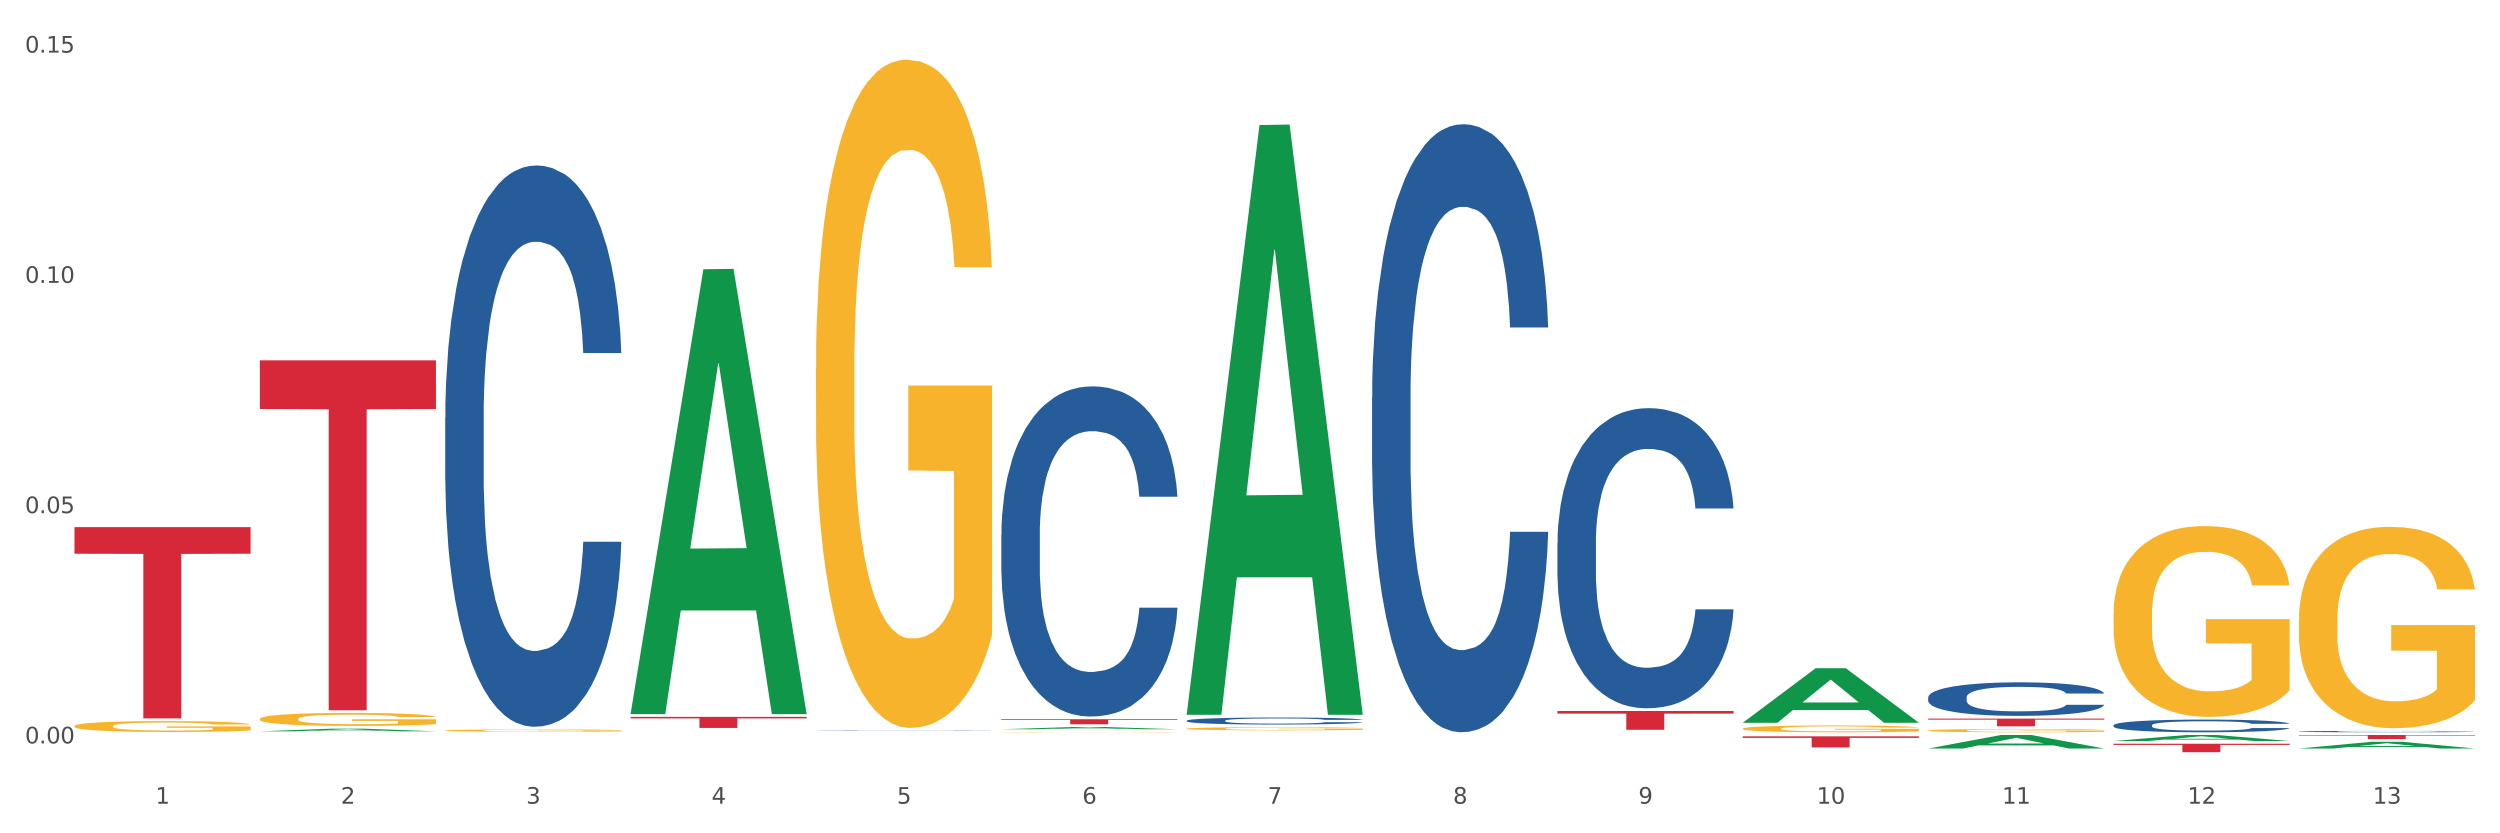 <?xml version="1.0" encoding="utf-8" standalone="no"?>
<!DOCTYPE svg PUBLIC "-//W3C//DTD SVG 1.1//EN"
  "http://www.w3.org/Graphics/SVG/1.1/DTD/svg11.dtd">
<svg xmlns:xlink="http://www.w3.org/1999/xlink" width="1080pt" height="360pt" viewBox="0 0 1080 360" xmlns="http://www.w3.org/2000/svg" version="1.1">
 <rect x="0" y="0" width="1080" height="360" fill="#333333" stroke="none"/>
 <defs>
  <style type="text/css">*{stroke-linejoin: round; stroke-linecap: butt}</style>
 </defs>
 <g id="figure_1">
  <g id="patch_1">
   <path d="M 0 360 
L 1080 360 
L 1080 0 
L 0 0 
z
" style="fill: #ffffff; stroke: #ffffff; stroke-linejoin: miter"/>
  </g>
  <g id="axes_1">
   <g id="matplotlib.axis_1">
    <g id="xtick_1">
     <g id="text_1">
      <!-- 1 -->
      <g style="fill: #4d4d4d" transform="translate(67.159 347.204) scale(0.096 -0.096)">
       <defs>
        <path id="DejaVuSans-31" d="M 794 531 
L 1825 531 
L 1825 4091 
L 703 3866 
L 703 4441 
L 1819 4666 
L 2450 4666 
L 2450 531 
L 3481 531 
L 3481 0 
L 794 0 
L 794 531 
z
" transform="scale(0.016)"/>
       </defs>
       <use xlink:href="#DejaVuSans-31"/>
      </g>
     </g>
    </g>
    <g id="xtick_2">
     <g id="text_2">
      <!-- 2 -->
      <g style="fill: #4d4d4d" transform="translate(147.238 347.204) scale(0.096 -0.096)">
       <defs>
        <path id="DejaVuSans-32" d="M 1228 531 
L 3431 531 
L 3431 0 
L 469 0 
L 469 531 
Q 828 903 1448 1529 
Q 2069 2156 2228 2338 
Q 2531 2678 2651 2914 
Q 2772 3150 2772 3378 
Q 2772 3750 2511 3984 
Q 2250 4219 1831 4219 
Q 1534 4219 1204 4116 
Q 875 4013 500 3803 
L 500 4441 
Q 881 4594 1212 4672 
Q 1544 4750 1819 4750 
Q 2544 4750 2975 4387 
Q 3406 4025 3406 3419 
Q 3406 3131 3298 2873 
Q 3191 2616 2906 2266 
Q 2828 2175 2409 1742 
Q 1991 1309 1228 531 
z
" transform="scale(0.016)"/>
       </defs>
       <use xlink:href="#DejaVuSans-32"/>
      </g>
     </g>
    </g>
    <g id="xtick_3">
     <g id="text_3">
      <!-- 3 -->
      <g style="fill: #4d4d4d" transform="translate(227.317 347.204) scale(0.096 -0.096)">
       <defs>
        <path id="DejaVuSans-33" d="M 2597 2516 
Q 3050 2419 3304 2112 
Q 3559 1806 3559 1356 
Q 3559 666 3084 287 
Q 2609 -91 1734 -91 
Q 1441 -91 1130 -33 
Q 819 25 488 141 
L 488 750 
Q 750 597 1062 519 
Q 1375 441 1716 441 
Q 2309 441 2620 675 
Q 2931 909 2931 1356 
Q 2931 1769 2642 2001 
Q 2353 2234 1838 2234 
L 1294 2234 
L 1294 2753 
L 1863 2753 
Q 2328 2753 2575 2939 
Q 2822 3125 2822 3475 
Q 2822 3834 2567 4026 
Q 2313 4219 1838 4219 
Q 1578 4219 1281 4162 
Q 984 4106 628 3988 
L 628 4550 
Q 988 4650 1302 4700 
Q 1616 4750 1894 4750 
Q 2613 4750 3031 4423 
Q 3450 4097 3450 3541 
Q 3450 3153 3228 2886 
Q 3006 2619 2597 2516 
z
" transform="scale(0.016)"/>
       </defs>
       <use xlink:href="#DejaVuSans-33"/>
      </g>
     </g>
    </g>
    <g id="xtick_4">
     <g id="text_4">
      <!-- 4 -->
      <g style="fill: #4d4d4d" transform="translate(307.396 347.204) scale(0.096 -0.096)">
       <defs>
        <path id="DejaVuSans-34" d="M 2419 4116 
L 825 1625 
L 2419 1625 
L 2419 4116 
z
M 2253 4666 
L 3047 4666 
L 3047 1625 
L 3713 1625 
L 3713 1100 
L 3047 1100 
L 3047 0 
L 2419 0 
L 2419 1100 
L 313 1100 
L 313 1709 
L 2253 4666 
z
" transform="scale(0.016)"/>
       </defs>
       <use xlink:href="#DejaVuSans-34"/>
      </g>
     </g>
    </g>
    <g id="xtick_5">
     <g id="text_5">
      <!-- 5 -->
      <g style="fill: #4d4d4d" transform="translate(387.475 347.204) scale(0.096 -0.096)">
       <defs>
        <path id="DejaVuSans-35" d="M 691 4666 
L 3169 4666 
L 3169 4134 
L 1269 4134 
L 1269 2991 
Q 1406 3038 1543 3061 
Q 1681 3084 1819 3084 
Q 2600 3084 3056 2656 
Q 3513 2228 3513 1497 
Q 3513 744 3044 326 
Q 2575 -91 1722 -91 
Q 1428 -91 1123 -41 
Q 819 9 494 109 
L 494 744 
Q 775 591 1075 516 
Q 1375 441 1709 441 
Q 2250 441 2565 725 
Q 2881 1009 2881 1497 
Q 2881 1984 2565 2268 
Q 2250 2553 1709 2553 
Q 1456 2553 1204 2497 
Q 953 2441 691 2322 
L 691 4666 
z
" transform="scale(0.016)"/>
       </defs>
       <use xlink:href="#DejaVuSans-35"/>
      </g>
     </g>
    </g>
    <g id="xtick_6">
     <g id="text_6">
      <!-- 6 -->
      <g style="fill: #4d4d4d" transform="translate(467.554 347.204) scale(0.096 -0.096)">
       <defs>
        <path id="DejaVuSans-36" d="M 2113 2584 
Q 1688 2584 1439 2293 
Q 1191 2003 1191 1497 
Q 1191 994 1439 701 
Q 1688 409 2113 409 
Q 2538 409 2786 701 
Q 3034 994 3034 1497 
Q 3034 2003 2786 2293 
Q 2538 2584 2113 2584 
z
M 3366 4563 
L 3366 3988 
Q 3128 4100 2886 4159 
Q 2644 4219 2406 4219 
Q 1781 4219 1451 3797 
Q 1122 3375 1075 2522 
Q 1259 2794 1537 2939 
Q 1816 3084 2150 3084 
Q 2853 3084 3261 2657 
Q 3669 2231 3669 1497 
Q 3669 778 3244 343 
Q 2819 -91 2113 -91 
Q 1303 -91 875 529 
Q 447 1150 447 2328 
Q 447 3434 972 4092 
Q 1497 4750 2381 4750 
Q 2619 4750 2861 4703 
Q 3103 4656 3366 4563 
z
" transform="scale(0.016)"/>
       </defs>
       <use xlink:href="#DejaVuSans-36"/>
      </g>
     </g>
    </g>
    <g id="xtick_7">
     <g id="text_7">
      <!-- 7 -->
      <g style="fill: #4d4d4d" transform="translate(547.634 347.204) scale(0.096 -0.096)">
       <defs>
        <path id="DejaVuSans-37" d="M 525 4666 
L 3525 4666 
L 3525 4397 
L 1831 0 
L 1172 0 
L 2766 4134 
L 525 4134 
L 525 4666 
z
" transform="scale(0.016)"/>
       </defs>
       <use xlink:href="#DejaVuSans-37"/>
      </g>
     </g>
    </g>
    <g id="xtick_8">
     <g id="text_8">
      <!-- 8 -->
      <g style="fill: #4d4d4d" transform="translate(627.713 347.204) scale(0.096 -0.096)">
       <defs>
        <path id="DejaVuSans-38" d="M 2034 2216 
Q 1584 2216 1326 1975 
Q 1069 1734 1069 1313 
Q 1069 891 1326 650 
Q 1584 409 2034 409 
Q 2484 409 2743 651 
Q 3003 894 3003 1313 
Q 3003 1734 2745 1975 
Q 2488 2216 2034 2216 
z
M 1403 2484 
Q 997 2584 770 2862 
Q 544 3141 544 3541 
Q 544 4100 942 4425 
Q 1341 4750 2034 4750 
Q 2731 4750 3128 4425 
Q 3525 4100 3525 3541 
Q 3525 3141 3298 2862 
Q 3072 2584 2669 2484 
Q 3125 2378 3379 2068 
Q 3634 1759 3634 1313 
Q 3634 634 3220 271 
Q 2806 -91 2034 -91 
Q 1263 -91 848 271 
Q 434 634 434 1313 
Q 434 1759 690 2068 
Q 947 2378 1403 2484 
z
M 1172 3481 
Q 1172 3119 1398 2916 
Q 1625 2713 2034 2713 
Q 2441 2713 2670 2916 
Q 2900 3119 2900 3481 
Q 2900 3844 2670 4047 
Q 2441 4250 2034 4250 
Q 1625 4250 1398 4047 
Q 1172 3844 1172 3481 
z
" transform="scale(0.016)"/>
       </defs>
       <use xlink:href="#DejaVuSans-38"/>
      </g>
     </g>
    </g>
    <g id="xtick_9">
     <g id="text_9">
      <!-- 9 -->
      <g style="fill: #4d4d4d" transform="translate(707.792 347.204) scale(0.096 -0.096)">
       <defs>
        <path id="DejaVuSans-39" d="M 703 97 
L 703 672 
Q 941 559 1184 500 
Q 1428 441 1663 441 
Q 2288 441 2617 861 
Q 2947 1281 2994 2138 
Q 2813 1869 2534 1725 
Q 2256 1581 1919 1581 
Q 1219 1581 811 2004 
Q 403 2428 403 3163 
Q 403 3881 828 4315 
Q 1253 4750 1959 4750 
Q 2769 4750 3195 4129 
Q 3622 3509 3622 2328 
Q 3622 1225 3098 567 
Q 2575 -91 1691 -91 
Q 1453 -91 1209 -44 
Q 966 3 703 97 
z
M 1959 2075 
Q 2384 2075 2632 2365 
Q 2881 2656 2881 3163 
Q 2881 3666 2632 3958 
Q 2384 4250 1959 4250 
Q 1534 4250 1286 3958 
Q 1038 3666 1038 3163 
Q 1038 2656 1286 2365 
Q 1534 2075 1959 2075 
z
" transform="scale(0.016)"/>
       </defs>
       <use xlink:href="#DejaVuSans-39"/>
      </g>
     </g>
    </g>
    <g id="xtick_10">
     <g id="text_10">
      <!-- 10 -->
      <g style="fill: #4d4d4d" transform="translate(784.817 347.204) scale(0.096 -0.096)">
       <defs>
        <path id="DejaVuSans-30" d="M 2034 4250 
Q 1547 4250 1301 3770 
Q 1056 3291 1056 2328 
Q 1056 1369 1301 889 
Q 1547 409 2034 409 
Q 2525 409 2770 889 
Q 3016 1369 3016 2328 
Q 3016 3291 2770 3770 
Q 2525 4250 2034 4250 
z
M 2034 4750 
Q 2819 4750 3233 4129 
Q 3647 3509 3647 2328 
Q 3647 1150 3233 529 
Q 2819 -91 2034 -91 
Q 1250 -91 836 529 
Q 422 1150 422 2328 
Q 422 3509 836 4129 
Q 1250 4750 2034 4750 
z
" transform="scale(0.016)"/>
       </defs>
       <use xlink:href="#DejaVuSans-31"/>
       <use xlink:href="#DejaVuSans-30" transform="translate(63.623 0)"/>
      </g>
     </g>
    </g>
    <g id="xtick_11">
     <g id="text_11">
      <!-- 11 -->
      <g style="fill: #4d4d4d" transform="translate(864.896 347.204) scale(0.096 -0.096)">
       <use xlink:href="#DejaVuSans-31"/>
       <use xlink:href="#DejaVuSans-31" transform="translate(63.623 0)"/>
      </g>
     </g>
    </g>
    <g id="xtick_12">
     <g id="text_12">
      <!-- 12 -->
      <g style="fill: #4d4d4d" transform="translate(944.975 347.204) scale(0.096 -0.096)">
       <use xlink:href="#DejaVuSans-31"/>
       <use xlink:href="#DejaVuSans-32" transform="translate(63.623 0)"/>
      </g>
     </g>
    </g>
    <g id="xtick_13">
     <g id="text_13">
      <!-- 13 -->
      <g style="fill: #4d4d4d" transform="translate(1025.054 347.204) scale(0.096 -0.096)">
       <use xlink:href="#DejaVuSans-31"/>
       <use xlink:href="#DejaVuSans-33" transform="translate(63.623 0)"/>
      </g>
     </g>
    </g>
    <g id="xtick_14"/>
    <g id="xtick_15"/>
    <g id="xtick_16"/>
    <g id="xtick_17"/>
    <g id="xtick_18"/>
    <g id="xtick_19"/>
    <g id="xtick_20"/>
    <g id="xtick_21"/>
    <g id="xtick_22"/>
    <g id="xtick_23"/>
    <g id="xtick_24"/>
    <g id="xtick_25"/>
   </g>
   <g id="matplotlib.axis_2">
    <g id="ytick_1">
     <g id="text_14">
      <!-- 0.00 -->
      <g style="fill: #4d4d4d" transform="translate(10.8 321.155) scale(0.096 -0.096)">
       <defs>
        <path id="DejaVuSans-2e" d="M 684 794 
L 1344 794 
L 1344 0 
L 684 0 
L 684 794 
z
" transform="scale(0.016)"/>
       </defs>
       <use xlink:href="#DejaVuSans-30"/>
       <use xlink:href="#DejaVuSans-2e" transform="translate(63.623 0)"/>
       <use xlink:href="#DejaVuSans-30" transform="translate(95.41 0)"/>
       <use xlink:href="#DejaVuSans-30" transform="translate(159.033 0)"/>
      </g>
     </g>
    </g>
    <g id="ytick_2">
     <g id="text_15">
      <!-- 0.05 -->
      <g style="fill: #4d4d4d" transform="translate(10.8 221.68) scale(0.096 -0.096)">
       <use xlink:href="#DejaVuSans-30"/>
       <use xlink:href="#DejaVuSans-2e" transform="translate(63.623 0)"/>
       <use xlink:href="#DejaVuSans-30" transform="translate(95.41 0)"/>
       <use xlink:href="#DejaVuSans-35" transform="translate(159.033 0)"/>
      </g>
     </g>
    </g>
    <g id="ytick_3">
     <g id="text_16">
      <!-- 0.10 -->
      <g style="fill: #4d4d4d" transform="translate(10.8 122.206) scale(0.096 -0.096)">
       <use xlink:href="#DejaVuSans-30"/>
       <use xlink:href="#DejaVuSans-2e" transform="translate(63.623 0)"/>
       <use xlink:href="#DejaVuSans-31" transform="translate(95.41 0)"/>
       <use xlink:href="#DejaVuSans-30" transform="translate(159.033 0)"/>
      </g>
     </g>
    </g>
    <g id="ytick_4">
     <g id="text_17">
      <!-- 0.15 -->
      <g style="fill: #4d4d4d" transform="translate(10.8 22.731) scale(0.096 -0.096)">
       <use xlink:href="#DejaVuSans-30"/>
       <use xlink:href="#DejaVuSans-2e" transform="translate(63.623 0)"/>
       <use xlink:href="#DejaVuSans-31" transform="translate(95.41 0)"/>
       <use xlink:href="#DejaVuSans-35" transform="translate(159.033 0)"/>
      </g>
     </g>
    </g>
    <g id="ytick_5"/>
    <g id="ytick_6"/>
    <g id="ytick_7"/>
   </g>
   <g id="PolyCollection_1">
    <path d="M 112.254 315.928 
L 112.333 315.927 
L 143.704 314.772 
L 156.723 314.771 
L 188.329 315.93 
L 173.271 315.93 
L 166.448 315.66 
L 134.057 315.66 
L 133.822 315.665 
L 127.234 315.93 
L 112.254 315.93 
L 112.254 315.928 
L 138.135 315.499 
L 162.37 315.498 
L 150.37 315.018 
L 150.213 315.016 
L 150.056 315.019 
L 138.057 315.498 
L 138.135 315.499 
L 112.254 315.928 
z
" clip-path="url(#p591743f9d2)" style="fill: #109648"/>
    <path d="M 432.571 230.996 
L 432.661 230.866 
L 432.661 227.219 
L 432.93 222.269 
L 433.92 213.151 
L 435.179 206.247 
L 437.337 198.171 
L 438.506 194.785 
L 440.034 191.007 
L 443.182 184.885 
L 446.779 179.675 
L 449.297 176.809 
L 451.185 174.986 
L 455.411 171.729 
L 457.839 170.297 
L 460.357 169.124 
L 462.515 168.343 
L 466.112 167.431 
L 468.99 167.04 
L 472.317 166.91 
L 475.105 167.04 
L 478.791 167.561 
L 484.187 169.124 
L 486.255 170.036 
L 489.043 171.599 
L 491.92 173.683 
L 494.258 175.767 
L 496.956 178.763 
L 499.744 182.671 
L 502.441 187.621 
L 504.33 192.18 
L 505.858 196.999 
L 507.207 202.861 
L 508.196 209.243 
L 508.646 214.584 
L 492.19 214.584 
L 491.74 209.764 
L 490.841 204.554 
L 489.942 201.037 
L 488.953 198.171 
L 487.424 194.915 
L 486.075 192.831 
L 483.827 190.356 
L 481.759 188.793 
L 480.05 187.881 
L 477.982 187.1 
L 473.576 186.318 
L 470.429 186.318 
L 468.45 186.579 
L 466.022 187.23 
L 463.954 188.142 
L 461.526 189.705 
L 459.638 191.398 
L 457.749 193.612 
L 456.67 195.176 
L 455.052 198.041 
L 453.973 200.386 
L 452.534 204.424 
L 451.724 207.289 
L 450.286 214.714 
L 449.656 220.185 
L 449.386 223.962 
L 449.207 228.13 
L 449.207 248.45 
L 449.746 257.568 
L 450.196 261.476 
L 450.915 265.905 
L 452.264 271.636 
L 454.242 277.237 
L 456.311 281.275 
L 458.019 283.75 
L 459.638 285.573 
L 461.256 287.006 
L 463.235 288.309 
L 464.853 289.09 
L 467.281 289.872 
L 470.159 290.263 
L 472.407 290.263 
L 476.993 289.611 
L 479.061 288.96 
L 481.039 288.048 
L 483.198 286.616 
L 484.906 285.052 
L 485.895 283.88 
L 487.514 281.405 
L 488.773 278.8 
L 489.852 275.804 
L 490.571 273.199 
L 491.381 269.291 
L 492.01 264.863 
L 492.19 262.518 
L 508.646 262.518 
L 508.286 267.207 
L 507.657 271.766 
L 506.398 277.888 
L 505.409 281.405 
L 503.88 285.704 
L 502.261 289.351 
L 500.013 293.389 
L 497.945 296.385 
L 495.787 298.99 
L 493.449 301.334 
L 489.222 304.591 
L 487.694 305.503 
L 484.457 307.066 
L 481.939 307.978 
L 478.252 308.889 
L 474.475 309.41 
L 470.518 309.541 
L 467.011 309.28 
L 463.145 308.499 
L 460.717 307.717 
L 458.019 306.545 
L 454.872 304.721 
L 451.904 302.507 
L 449.117 299.902 
L 446.509 296.906 
L 444.081 293.519 
L 440.934 287.918 
L 438.596 282.447 
L 436.887 277.367 
L 435.718 273.069 
L 434.549 267.598 
L 433.92 263.821 
L 432.93 254.703 
L 432.571 246.236 
L 432.571 230.996 
z
" clip-path="url(#p591743f9d2)" style="fill: #255c99"/>
    <path d="M 512.65 311.33 
L 512.74 311.327 
L 512.74 311.25 
L 513.01 311.145 
L 513.999 310.951 
L 515.258 310.804 
L 517.416 310.633 
L 518.585 310.561 
L 520.114 310.481 
L 523.261 310.351 
L 526.858 310.24 
L 529.376 310.179 
L 531.264 310.14 
L 535.49 310.071 
L 537.918 310.041 
L 540.436 310.016 
L 542.594 309.999 
L 546.191 309.98 
L 549.069 309.972 
L 552.396 309.969 
L 555.184 309.972 
L 558.871 309.983 
L 564.266 310.016 
L 566.334 310.035 
L 569.122 310.068 
L 571.999 310.113 
L 574.337 310.157 
L 577.035 310.221 
L 579.823 310.304 
L 582.52 310.409 
L 584.409 310.505 
L 585.937 310.608 
L 587.286 310.732 
L 588.275 310.868 
L 588.725 310.981 
L 572.269 310.981 
L 571.819 310.879 
L 570.92 310.768 
L 570.021 310.694 
L 569.032 310.633 
L 567.503 310.564 
L 566.154 310.519 
L 563.906 310.467 
L 561.838 310.434 
L 560.129 310.414 
L 558.061 310.398 
L 553.655 310.381 
L 550.508 310.381 
L 548.529 310.387 
L 546.101 310.4 
L 544.033 310.42 
L 541.605 310.453 
L 539.717 310.489 
L 537.828 310.536 
L 536.749 310.569 
L 535.131 310.63 
L 534.052 310.68 
L 532.613 310.766 
L 531.804 310.826 
L 530.365 310.984 
L 529.735 311.1 
L 529.466 311.18 
L 529.286 311.269 
L 529.286 311.701 
L 529.825 311.894 
L 530.275 311.977 
L 530.994 312.071 
L 532.343 312.193 
L 534.321 312.312 
L 536.39 312.398 
L 538.098 312.45 
L 539.717 312.489 
L 541.335 312.519 
L 543.314 312.547 
L 544.932 312.564 
L 547.36 312.58 
L 550.238 312.589 
L 552.486 312.589 
L 557.072 312.575 
L 559.14 312.561 
L 561.119 312.542 
L 563.277 312.511 
L 564.985 312.478 
L 565.974 312.453 
L 567.593 312.4 
L 568.852 312.345 
L 569.931 312.281 
L 570.65 312.226 
L 571.46 312.143 
L 572.089 312.049 
L 572.269 311.999 
L 588.725 311.999 
L 588.365 312.099 
L 587.736 312.196 
L 586.477 312.326 
L 585.488 312.4 
L 583.959 312.492 
L 582.341 312.569 
L 580.092 312.655 
L 578.024 312.719 
L 575.866 312.774 
L 573.528 312.824 
L 569.302 312.893 
L 567.773 312.912 
L 564.536 312.945 
L 562.018 312.965 
L 558.331 312.984 
L 554.554 312.995 
L 550.598 312.998 
L 547.091 312.992 
L 543.224 312.976 
L 540.796 312.959 
L 538.098 312.934 
L 534.951 312.896 
L 531.983 312.849 
L 529.196 312.793 
L 526.588 312.73 
L 524.16 312.658 
L 521.013 312.539 
L 518.675 312.423 
L 516.966 312.315 
L 515.797 312.223 
L 514.628 312.107 
L 513.999 312.027 
L 513.01 311.833 
L 512.65 311.654 
L 512.65 311.33 
z
" clip-path="url(#p591743f9d2)" style="fill: #255c99"/>
    <path d="M 592.729 171.69 
L 592.819 171.45 
L 592.819 164.733 
L 593.089 155.618 
L 594.078 138.826 
L 595.337 126.112 
L 597.495 111.239 
L 598.664 105.002 
L 600.193 98.045 
L 603.34 86.771 
L 606.937 77.175 
L 609.455 71.898 
L 611.343 68.539 
L 615.57 62.542 
L 617.998 59.904 
L 620.515 57.745 
L 622.674 56.305 
L 626.27 54.626 
L 629.148 53.906 
L 632.475 53.667 
L 635.263 53.906 
L 638.95 54.866 
L 644.345 57.745 
L 646.413 59.424 
L 649.201 62.302 
L 652.078 66.141 
L 654.417 69.979 
L 657.114 75.496 
L 659.902 82.693 
L 662.6 91.808 
L 664.488 100.204 
L 666.017 109.08 
L 667.365 119.875 
L 668.355 131.629 
L 668.804 141.465 
L 652.348 141.465 
L 651.899 132.589 
L 650.999 122.993 
L 650.1 116.516 
L 649.111 111.239 
L 647.582 105.242 
L 646.233 101.404 
L 643.985 96.846 
L 641.917 93.967 
L 640.209 92.288 
L 638.14 90.849 
L 633.734 89.409 
L 630.587 89.409 
L 628.608 89.889 
L 626.181 91.089 
L 624.112 92.768 
L 621.684 95.646 
L 619.796 98.765 
L 617.908 102.843 
L 616.829 105.722 
L 615.21 110.999 
L 614.131 115.317 
L 612.692 122.753 
L 611.883 128.031 
L 610.444 141.704 
L 609.814 151.78 
L 609.545 158.736 
L 609.365 166.413 
L 609.365 203.835 
L 609.904 220.627 
L 610.354 227.823 
L 611.073 235.979 
L 612.422 246.534 
L 614.401 256.849 
L 616.469 264.286 
L 618.177 268.843 
L 619.796 272.202 
L 621.415 274.841 
L 623.393 277.239 
L 625.012 278.679 
L 627.439 280.118 
L 630.317 280.838 
L 632.565 280.838 
L 637.151 279.638 
L 639.219 278.439 
L 641.198 276.76 
L 643.356 274.121 
L 645.064 271.242 
L 646.054 269.083 
L 647.672 264.526 
L 648.931 259.728 
L 650.01 254.21 
L 650.73 249.413 
L 651.539 242.216 
L 652.168 234.06 
L 652.348 229.742 
L 668.804 229.742 
L 668.445 238.378 
L 667.815 246.774 
L 666.556 258.049 
L 665.567 264.526 
L 664.038 272.442 
L 662.42 279.159 
L 660.172 286.595 
L 658.103 292.112 
L 655.945 296.91 
L 653.607 301.228 
L 649.381 307.225 
L 647.852 308.904 
L 644.615 311.783 
L 642.097 313.462 
L 638.41 315.141 
L 634.633 316.101 
L 630.677 316.341 
L 627.17 315.861 
L 623.303 314.422 
L 620.875 312.982 
L 618.177 310.823 
L 615.03 307.465 
L 612.063 303.387 
L 609.275 298.589 
L 606.667 293.072 
L 604.239 286.835 
L 601.092 276.52 
L 598.754 266.445 
L 597.045 257.089 
L 595.876 249.173 
L 594.707 239.098 
L 594.078 232.141 
L 593.089 215.349 
L 592.729 199.757 
L 592.729 171.69 
z
" clip-path="url(#p591743f9d2)" style="fill: #255c99"/>
    <path d="M 672.808 234.583 
L 672.898 234.465 
L 672.898 231.149 
L 673.168 226.649 
L 674.157 218.36 
L 675.416 212.084 
L 677.574 204.742 
L 678.743 201.663 
L 680.272 198.229 
L 683.419 192.664 
L 687.016 187.927 
L 689.534 185.322 
L 691.422 183.664 
L 695.649 180.703 
L 698.077 179.401 
L 700.595 178.335 
L 702.753 177.625 
L 706.35 176.796 
L 709.227 176.44 
L 712.554 176.322 
L 715.342 176.44 
L 719.029 176.914 
L 724.424 178.335 
L 726.492 179.164 
L 729.28 180.585 
L 732.158 182.48 
L 734.496 184.374 
L 737.193 187.098 
L 739.981 190.65 
L 742.679 195.15 
L 744.567 199.295 
L 746.096 203.676 
L 747.445 209.005 
L 748.434 214.808 
L 748.883 219.663 
L 732.427 219.663 
L 731.978 215.281 
L 731.079 210.544 
L 730.179 207.347 
L 729.19 204.742 
L 727.661 201.782 
L 726.313 199.887 
L 724.065 197.637 
L 721.996 196.216 
L 720.288 195.387 
L 718.22 194.677 
L 713.813 193.966 
L 710.666 193.966 
L 708.688 194.203 
L 706.26 194.795 
L 704.191 195.624 
L 701.764 197.045 
L 699.875 198.584 
L 697.987 200.597 
L 696.908 202.018 
L 695.289 204.624 
L 694.21 206.755 
L 692.771 210.426 
L 691.962 213.031 
L 690.523 219.781 
L 689.894 224.755 
L 689.624 228.189 
L 689.444 231.978 
L 689.444 250.451 
L 689.984 258.74 
L 690.433 262.293 
L 691.153 266.319 
L 692.501 271.529 
L 694.48 276.621 
L 696.548 280.292 
L 698.257 282.542 
L 699.875 284.2 
L 701.494 285.502 
L 703.472 286.687 
L 705.091 287.397 
L 707.519 288.108 
L 710.396 288.463 
L 712.644 288.463 
L 717.23 287.871 
L 719.299 287.279 
L 721.277 286.45 
L 723.435 285.147 
L 725.144 283.726 
L 726.133 282.66 
L 727.751 280.41 
L 729.01 278.042 
L 730.089 275.319 
L 730.809 272.95 
L 731.618 269.398 
L 732.248 265.372 
L 732.427 263.24 
L 748.883 263.24 
L 748.524 267.503 
L 747.894 271.648 
L 746.635 277.213 
L 745.646 280.41 
L 744.117 284.318 
L 742.499 287.634 
L 740.251 291.305 
L 738.183 294.028 
L 736.024 296.397 
L 733.686 298.528 
L 729.46 301.489 
L 727.931 302.318 
L 724.694 303.739 
L 722.176 304.568 
L 718.489 305.396 
L 714.713 305.87 
L 710.756 305.989 
L 707.249 305.752 
L 703.382 305.041 
L 700.954 304.331 
L 698.257 303.265 
L 695.109 301.607 
L 692.142 299.594 
L 689.354 297.226 
L 686.746 294.502 
L 684.318 291.423 
L 681.171 286.331 
L 678.833 281.358 
L 677.125 276.74 
L 675.956 272.832 
L 674.787 267.858 
L 674.157 264.424 
L 673.168 256.135 
L 672.808 248.438 
L 672.808 234.583 
z
" clip-path="url(#p591743f9d2)" style="fill: #255c99"/>
    <path d="M 832.967 301.277 
L 833.056 301.264 
L 833.056 300.894 
L 833.326 300.391 
L 834.315 299.465 
L 835.574 298.764 
L 837.732 297.943 
L 838.901 297.6 
L 840.43 297.216 
L 843.577 296.594 
L 847.174 296.065 
L 849.692 295.774 
L 851.581 295.589 
L 855.807 295.258 
L 858.235 295.112 
L 860.753 294.993 
L 862.911 294.914 
L 866.508 294.821 
L 869.385 294.782 
L 872.713 294.768 
L 875.5 294.782 
L 879.187 294.835 
L 884.583 294.993 
L 886.651 295.086 
L 889.438 295.245 
L 892.316 295.456 
L 894.654 295.668 
L 897.352 295.972 
L 900.139 296.369 
L 902.837 296.872 
L 904.725 297.335 
L 906.254 297.824 
L 907.603 298.42 
L 908.592 299.068 
L 909.042 299.61 
L 892.586 299.61 
L 892.136 299.121 
L 891.237 298.592 
L 890.338 298.235 
L 889.348 297.943 
L 887.82 297.613 
L 886.471 297.401 
L 884.223 297.15 
L 882.155 296.991 
L 880.446 296.898 
L 878.378 296.819 
L 873.972 296.74 
L 870.824 296.74 
L 868.846 296.766 
L 866.418 296.832 
L 864.35 296.925 
L 861.922 297.084 
L 860.033 297.256 
L 858.145 297.48 
L 857.066 297.639 
L 855.447 297.93 
L 854.368 298.168 
L 852.929 298.578 
L 852.12 298.87 
L 850.681 299.624 
L 850.052 300.179 
L 849.782 300.563 
L 849.602 300.986 
L 849.602 303.05 
L 850.142 303.976 
L 850.591 304.373 
L 851.311 304.823 
L 852.66 305.405 
L 854.638 305.974 
L 856.706 306.384 
L 858.415 306.635 
L 860.033 306.82 
L 861.652 306.966 
L 863.63 307.098 
L 865.249 307.178 
L 867.677 307.257 
L 870.554 307.297 
L 872.803 307.297 
L 877.389 307.231 
L 879.457 307.164 
L 881.435 307.072 
L 883.593 306.926 
L 885.302 306.768 
L 886.291 306.649 
L 887.91 306.397 
L 889.169 306.133 
L 890.248 305.828 
L 890.967 305.564 
L 891.776 305.167 
L 892.406 304.717 
L 892.586 304.479 
L 909.042 304.479 
L 908.682 304.955 
L 908.053 305.418 
L 906.794 306.04 
L 905.804 306.397 
L 904.276 306.834 
L 902.657 307.204 
L 900.409 307.614 
L 898.341 307.919 
L 896.183 308.183 
L 893.845 308.421 
L 889.618 308.752 
L 888.09 308.845 
L 884.852 309.003 
L 882.334 309.096 
L 878.648 309.189 
L 874.871 309.241 
L 870.914 309.255 
L 867.407 309.228 
L 863.54 309.149 
L 861.113 309.07 
L 858.415 308.95 
L 855.268 308.765 
L 852.3 308.54 
L 849.512 308.276 
L 846.905 307.971 
L 844.477 307.627 
L 841.329 307.059 
L 838.991 306.503 
L 837.283 305.987 
L 836.114 305.55 
L 834.945 304.995 
L 834.315 304.611 
L 833.326 303.685 
L 832.967 302.825 
L 832.967 301.277 
z
" clip-path="url(#p591743f9d2)" style="fill: #255c99"/>
    <path d="M 913.046 313.322 
L 913.136 313.317 
L 913.136 313.177 
L 913.405 312.986 
L 914.395 312.636 
L 915.653 312.37 
L 917.812 312.06 
L 918.981 311.93 
L 920.509 311.785 
L 923.657 311.549 
L 927.254 311.349 
L 929.771 311.239 
L 931.66 311.169 
L 935.886 311.044 
L 938.314 310.989 
L 940.832 310.944 
L 942.99 310.914 
L 946.587 310.878 
L 949.465 310.863 
L 952.792 310.858 
L 955.579 310.863 
L 959.266 310.883 
L 964.662 310.944 
L 966.73 310.979 
L 969.518 311.039 
L 972.395 311.119 
L 974.733 311.199 
L 977.431 311.314 
L 980.218 311.464 
L 982.916 311.655 
L 984.805 311.83 
L 986.333 312.015 
L 987.682 312.24 
L 988.671 312.486 
L 989.121 312.691 
L 972.665 312.691 
L 972.215 312.506 
L 971.316 312.305 
L 970.417 312.17 
L 969.428 312.06 
L 967.899 311.935 
L 966.55 311.855 
L 964.302 311.76 
L 962.234 311.7 
L 960.525 311.665 
L 958.457 311.634 
L 954.051 311.604 
L 950.903 311.604 
L 948.925 311.614 
L 946.497 311.639 
L 944.429 311.675 
L 942.001 311.735 
L 940.113 311.8 
L 938.224 311.885 
L 937.145 311.945 
L 935.527 312.055 
L 934.447 312.145 
L 933.009 312.3 
L 932.199 312.411 
L 930.761 312.696 
L 930.131 312.906 
L 929.861 313.051 
L 929.681 313.212 
L 929.681 313.993 
L 930.221 314.343 
L 930.671 314.493 
L 931.39 314.663 
L 932.739 314.884 
L 934.717 315.099 
L 936.785 315.254 
L 938.494 315.349 
L 940.113 315.42 
L 941.731 315.475 
L 943.71 315.525 
L 945.328 315.555 
L 947.756 315.585 
L 950.634 315.6 
L 952.882 315.6 
L 957.468 315.575 
L 959.536 315.55 
L 961.514 315.515 
L 963.673 315.46 
L 965.381 315.399 
L 966.37 315.354 
L 967.989 315.259 
L 969.248 315.159 
L 970.327 315.044 
L 971.046 314.944 
L 971.856 314.794 
L 972.485 314.623 
L 972.665 314.533 
L 989.121 314.533 
L 988.761 314.714 
L 988.132 314.889 
L 986.873 315.124 
L 985.884 315.259 
L 984.355 315.425 
L 982.736 315.565 
L 980.488 315.72 
L 978.42 315.835 
L 976.262 315.935 
L 973.924 316.025 
L 969.697 316.15 
L 968.169 316.186 
L 964.931 316.246 
L 962.414 316.281 
L 958.727 316.316 
L 954.95 316.336 
L 950.993 316.341 
L 947.486 316.331 
L 943.62 316.301 
L 941.192 316.271 
L 938.494 316.226 
L 935.347 316.155 
L 932.379 316.07 
L 929.592 315.97 
L 926.984 315.855 
L 924.556 315.725 
L 921.409 315.51 
L 919.071 315.299 
L 917.362 315.104 
L 916.193 314.939 
L 915.024 314.729 
L 914.395 314.583 
L 913.405 314.233 
L 913.046 313.907 
L 913.046 313.322 
z
" clip-path="url(#p591743f9d2)" style="fill: #255c99"/>
    <path d="M 993.125 316.017 
L 993.215 316.017 
L 993.215 316.002 
L 993.485 315.981 
L 994.474 315.944 
L 995.733 315.915 
L 997.891 315.882 
L 999.06 315.868 
L 1000.588 315.852 
L 1003.736 315.827 
L 1007.333 315.806 
L 1009.851 315.794 
L 1011.739 315.786 
L 1015.965 315.773 
L 1018.393 315.767 
L 1020.911 315.762 
L 1023.069 315.759 
L 1026.666 315.755 
L 1029.544 315.754 
L 1032.871 315.753 
L 1035.659 315.754 
L 1039.345 315.756 
L 1044.741 315.762 
L 1046.809 315.766 
L 1049.597 315.772 
L 1052.474 315.781 
L 1054.812 315.79 
L 1057.51 315.802 
L 1060.298 315.818 
L 1062.995 315.838 
L 1064.884 315.857 
L 1066.412 315.877 
L 1067.761 315.901 
L 1068.75 315.927 
L 1069.2 315.949 
L 1052.744 315.949 
L 1052.294 315.93 
L 1051.395 315.908 
L 1050.496 315.894 
L 1049.507 315.882 
L 1047.978 315.868 
L 1046.629 315.86 
L 1044.381 315.85 
L 1042.313 315.843 
L 1040.604 315.839 
L 1038.536 315.836 
L 1034.13 315.833 
L 1030.983 315.833 
L 1029.004 315.834 
L 1026.576 315.837 
L 1024.508 315.841 
L 1022.08 315.847 
L 1020.192 315.854 
L 1018.303 315.863 
L 1017.224 315.87 
L 1015.606 315.881 
L 1014.527 315.891 
L 1013.088 315.908 
L 1012.278 315.919 
L 1010.84 315.95 
L 1010.21 315.973 
L 1009.94 315.988 
L 1009.761 316.005 
L 1009.761 316.089 
L 1010.3 316.127 
L 1010.75 316.143 
L 1011.469 316.161 
L 1012.818 316.185 
L 1014.796 316.208 
L 1016.865 316.224 
L 1018.573 316.234 
L 1020.192 316.242 
L 1021.81 316.248 
L 1023.789 316.253 
L 1025.407 316.256 
L 1027.835 316.26 
L 1030.713 316.261 
L 1032.961 316.261 
L 1037.547 316.259 
L 1039.615 316.256 
L 1041.594 316.252 
L 1043.752 316.246 
L 1045.46 316.24 
L 1046.449 316.235 
L 1048.068 316.225 
L 1049.327 316.214 
L 1050.406 316.202 
L 1051.125 316.191 
L 1051.935 316.175 
L 1052.564 316.157 
L 1052.744 316.147 
L 1069.2 316.147 
L 1068.84 316.166 
L 1068.211 316.185 
L 1066.952 316.21 
L 1065.963 316.225 
L 1064.434 316.243 
L 1062.815 316.258 
L 1060.567 316.274 
L 1058.499 316.287 
L 1056.341 316.297 
L 1054.003 316.307 
L 1049.777 316.32 
L 1048.248 316.324 
L 1045.011 316.331 
L 1042.493 316.334 
L 1038.806 316.338 
L 1035.029 316.34 
L 1031.072 316.341 
L 1027.565 316.34 
L 1023.699 316.336 
L 1021.271 316.333 
L 1018.573 316.328 
L 1015.426 316.321 
L 1012.458 316.312 
L 1009.671 316.301 
L 1007.063 316.289 
L 1004.635 316.275 
L 1001.488 316.252 
L 999.15 316.229 
L 997.441 316.208 
L 996.272 316.19 
L 995.103 316.168 
L 994.474 316.152 
L 993.485 316.115 
L 993.125 316.08 
L 993.125 316.017 
z
" clip-path="url(#p591743f9d2)" style="fill: #255c99"/>
    <path d="M 32.175 313.684 
L 32.265 313.68 
L 32.265 313.525 
L 32.444 313.391 
L 33.343 313.069 
L 34.69 312.802 
L 35.678 312.66 
L 36.666 312.544 
L 37.833 312.428 
L 39.271 312.308 
L 41.875 312.132 
L 43.492 312.041 
L 45.468 311.947 
L 49.061 311.809 
L 51.665 311.732 
L 54.36 311.667 
L 58.761 311.59 
L 61.635 311.555 
L 64.689 311.53 
L 68.371 311.512 
L 71.156 311.508 
L 77.263 311.521 
L 82.473 311.56 
L 84.988 311.59 
L 88.221 311.641 
L 89.927 311.676 
L 92.712 311.745 
L 95.586 311.835 
L 97.562 311.912 
L 100.526 312.058 
L 102.771 312.205 
L 104.837 312.385 
L 105.915 312.51 
L 106.723 312.626 
L 107.442 312.759 
L 108.16 312.97 
L 91.993 312.97 
L 91.365 312.82 
L 90.377 312.678 
L 88.939 312.54 
L 87.682 312.454 
L 85.526 312.347 
L 83.55 312.278 
L 81.485 312.226 
L 78.97 312.183 
L 76.994 312.162 
L 74.209 312.144 
L 68.731 312.149 
L 65.048 312.183 
L 62.533 312.226 
L 60.917 312.265 
L 59.479 312.308 
L 57.863 312.368 
L 55.977 312.458 
L 54.629 312.54 
L 53.282 312.643 
L 52.204 312.746 
L 51.216 312.867 
L 50.408 312.996 
L 49.779 313.129 
L 49.24 313.293 
L 48.791 313.563 
L 48.791 314.153 
L 48.971 314.286 
L 49.42 314.462 
L 49.959 314.596 
L 50.857 314.755 
L 51.665 314.862 
L 53.192 315.017 
L 54.899 315.146 
L 56.246 315.228 
L 57.593 315.296 
L 59.929 315.391 
L 62.533 315.468 
L 64.779 315.516 
L 67.832 315.559 
L 69.898 315.576 
L 71.695 315.585 
L 76.096 315.585 
L 79.239 315.572 
L 82.742 315.542 
L 85.437 315.503 
L 87.682 315.456 
L 90.197 315.378 
L 91.814 315.305 
L 91.814 314.406 
L 72.054 314.402 
L 72.054 313.804 
L 108.25 313.804 
L 108.25 315.559 
L 106.723 315.649 
L 105.017 315.731 
L 103.22 315.804 
L 100.526 315.894 
L 97.292 315.98 
L 94.418 316.04 
L 91.365 316.092 
L 87.772 316.139 
L 83.101 316.182 
L 80.227 316.199 
L 76.635 316.212 
L 72.413 316.217 
L 68.731 316.208 
L 65.138 316.187 
L 61.366 316.148 
L 57.683 316.092 
L 54.899 316.036 
L 52.114 315.967 
L 49.15 315.877 
L 46.815 315.791 
L 45.019 315.714 
L 43.043 315.615 
L 40.887 315.486 
L 39.271 315.37 
L 37.833 315.249 
L 36.307 315.094 
L 35.229 314.961 
L 34.151 314.793 
L 33.522 314.669 
L 32.804 314.475 
L 32.265 314.204 
L 32.175 313.684 
z
" clip-path="url(#p591743f9d2)" style="fill: #f7b32b"/>
    <path d="M 112.254 310.584 
L 112.344 310.579 
L 112.344 310.394 
L 112.524 310.236 
L 113.422 309.851 
L 114.769 309.533 
L 115.757 309.364 
L 116.745 309.226 
L 117.913 309.087 
L 119.35 308.944 
L 121.954 308.734 
L 123.571 308.626 
L 125.547 308.513 
L 129.14 308.349 
L 131.744 308.257 
L 134.439 308.18 
L 138.84 308.088 
L 141.714 308.047 
L 144.768 308.016 
L 148.45 307.995 
L 151.235 307.99 
L 157.342 308.006 
L 162.552 308.052 
L 165.067 308.088 
L 168.3 308.149 
L 170.007 308.19 
L 172.791 308.272 
L 175.665 308.38 
L 177.641 308.472 
L 180.605 308.646 
L 182.85 308.821 
L 184.916 309.036 
L 185.994 309.185 
L 186.802 309.323 
L 187.521 309.482 
L 188.24 309.733 
L 172.072 309.733 
L 171.444 309.554 
L 170.456 309.385 
L 169.019 309.221 
L 167.761 309.118 
L 165.606 308.99 
L 163.63 308.908 
L 161.564 308.846 
L 159.049 308.795 
L 157.073 308.769 
L 154.289 308.749 
L 148.81 308.754 
L 145.127 308.795 
L 142.612 308.846 
L 140.996 308.892 
L 139.559 308.944 
L 137.942 309.016 
L 136.056 309.123 
L 134.708 309.221 
L 133.361 309.344 
L 132.283 309.467 
L 131.295 309.61 
L 130.487 309.764 
L 129.858 309.923 
L 129.319 310.118 
L 128.87 310.441 
L 128.87 311.143 
L 129.05 311.302 
L 129.499 311.512 
L 130.038 311.671 
L 130.936 311.861 
L 131.744 311.989 
L 133.271 312.173 
L 134.978 312.327 
L 136.325 312.425 
L 137.672 312.507 
L 140.008 312.619 
L 142.612 312.712 
L 144.858 312.768 
L 147.912 312.819 
L 149.977 312.84 
L 151.774 312.85 
L 156.175 312.85 
L 159.318 312.835 
L 162.821 312.799 
L 165.516 312.753 
L 167.761 312.696 
L 170.276 312.604 
L 171.893 312.517 
L 171.893 311.445 
L 152.133 311.44 
L 152.133 310.728 
L 188.329 310.728 
L 188.329 312.819 
L 186.802 312.927 
L 185.096 313.024 
L 183.3 313.111 
L 180.605 313.219 
L 177.372 313.322 
L 174.497 313.393 
L 171.444 313.455 
L 167.851 313.511 
L 163.181 313.563 
L 160.306 313.583 
L 156.714 313.598 
L 152.492 313.604 
L 148.81 313.593 
L 145.217 313.568 
L 141.445 313.522 
L 137.762 313.455 
L 134.978 313.388 
L 132.194 313.306 
L 129.23 313.199 
L 126.894 313.096 
L 125.098 313.004 
L 123.122 312.886 
L 120.966 312.732 
L 119.35 312.594 
L 117.913 312.45 
L 116.386 312.266 
L 115.308 312.107 
L 114.23 311.907 
L 113.601 311.758 
L 112.883 311.527 
L 112.344 311.204 
L 112.254 310.584 
z
" clip-path="url(#p591743f9d2)" style="fill: #f7b32b"/>
    <path d="M 192.333 315.58 
L 192.423 315.579 
L 192.423 315.548 
L 192.603 315.52 
L 193.501 315.454 
L 194.848 315.4 
L 195.836 315.371 
L 196.824 315.347 
L 197.992 315.324 
L 199.429 315.299 
L 202.034 315.263 
L 203.65 315.245 
L 205.626 315.225 
L 209.219 315.197 
L 211.824 315.181 
L 214.518 315.168 
L 218.919 315.152 
L 221.793 315.145 
L 224.847 315.14 
L 228.53 315.137 
L 231.314 315.136 
L 237.422 315.138 
L 242.631 315.146 
L 245.146 315.152 
L 248.379 315.163 
L 250.086 315.17 
L 252.87 315.184 
L 255.744 315.202 
L 257.72 315.218 
L 260.684 315.248 
L 262.93 315.278 
L 264.995 315.315 
L 266.073 315.34 
L 266.882 315.364 
L 267.6 315.391 
L 268.319 315.434 
L 252.152 315.434 
L 251.523 315.403 
L 250.535 315.375 
L 249.098 315.346 
L 247.84 315.329 
L 245.685 315.307 
L 243.709 315.293 
L 241.643 315.282 
L 239.128 315.274 
L 237.152 315.269 
L 234.368 315.266 
L 228.889 315.267 
L 225.206 315.274 
L 222.692 315.282 
L 221.075 315.29 
L 219.638 315.299 
L 218.021 315.311 
L 216.135 315.33 
L 214.788 315.346 
L 213.44 315.367 
L 212.363 315.389 
L 211.375 315.413 
L 210.566 315.439 
L 209.937 315.467 
L 209.399 315.5 
L 208.949 315.555 
L 208.949 315.676 
L 209.129 315.703 
L 209.578 315.739 
L 210.117 315.766 
L 211.015 315.799 
L 211.824 315.821 
L 213.351 315.852 
L 215.057 315.879 
L 216.404 315.895 
L 217.752 315.909 
L 220.087 315.929 
L 222.692 315.944 
L 224.937 315.954 
L 227.991 315.963 
L 230.057 315.966 
L 231.853 315.968 
L 236.254 315.968 
L 239.398 315.966 
L 242.9 315.959 
L 245.595 315.951 
L 247.84 315.942 
L 250.355 315.926 
L 251.972 315.911 
L 251.972 315.728 
L 232.212 315.727 
L 232.212 315.605 
L 268.408 315.605 
L 268.408 315.963 
L 266.882 315.981 
L 265.175 315.998 
L 263.379 316.013 
L 260.684 316.031 
L 257.451 316.049 
L 254.577 316.061 
L 251.523 316.072 
L 247.93 316.081 
L 243.26 316.09 
L 240.386 316.094 
L 236.793 316.096 
L 232.571 316.097 
L 228.889 316.095 
L 225.296 316.091 
L 221.524 316.083 
L 217.841 316.072 
L 215.057 316.06 
L 212.273 316.046 
L 209.309 316.028 
L 206.974 316.01 
L 205.177 315.994 
L 203.201 315.974 
L 201.046 315.948 
L 199.429 315.924 
L 197.992 315.9 
L 196.465 315.868 
L 195.387 315.841 
L 194.309 315.807 
L 193.681 315.781 
L 192.962 315.742 
L 192.423 315.686 
L 192.333 315.58 
z
" clip-path="url(#p591743f9d2)" style="fill: #f7b32b"/>
    <path d="M 432.571 316.271 
L 432.661 316.271 
L 432.661 316.267 
L 432.84 316.263 
L 433.738 316.254 
L 435.086 316.247 
L 436.074 316.243 
L 437.062 316.24 
L 438.229 316.236 
L 439.666 316.233 
L 442.271 316.228 
L 443.888 316.226 
L 445.864 316.223 
L 449.456 316.219 
L 452.061 316.217 
L 454.756 316.215 
L 459.157 316.213 
L 462.031 316.212 
L 465.085 316.212 
L 468.767 316.211 
L 471.551 316.211 
L 477.659 316.211 
L 482.868 316.212 
L 485.383 316.213 
L 488.617 316.215 
L 490.323 316.216 
L 493.108 316.218 
L 495.982 316.22 
L 497.958 316.222 
L 500.922 316.226 
L 503.167 316.23 
L 505.233 316.235 
L 506.311 316.239 
L 507.119 316.242 
L 507.838 316.246 
L 508.556 316.251 
L 492.389 316.251 
L 491.76 316.247 
L 490.772 316.243 
L 489.335 316.239 
L 488.078 316.237 
L 485.922 316.234 
L 483.946 316.232 
L 481.88 316.231 
L 479.366 316.23 
L 477.39 316.229 
L 474.605 316.229 
L 469.126 316.229 
L 465.444 316.23 
L 462.929 316.231 
L 461.312 316.232 
L 459.875 316.233 
L 458.258 316.235 
L 456.372 316.237 
L 455.025 316.239 
L 453.678 316.242 
L 452.6 316.245 
L 451.612 316.248 
L 450.804 316.252 
L 450.175 316.256 
L 449.636 316.26 
L 449.187 316.268 
L 449.187 316.284 
L 449.367 316.288 
L 449.816 316.292 
L 450.355 316.296 
L 451.253 316.3 
L 452.061 316.303 
L 453.588 316.308 
L 455.295 316.311 
L 456.642 316.313 
L 457.989 316.315 
L 460.324 316.318 
L 462.929 316.32 
L 465.174 316.321 
L 468.228 316.323 
L 470.294 316.323 
L 472.09 316.323 
L 476.491 316.323 
L 479.635 316.323 
L 483.138 316.322 
L 485.832 316.321 
L 488.078 316.32 
L 490.593 316.318 
L 492.209 316.316 
L 492.209 316.291 
L 472.45 316.291 
L 472.45 316.274 
L 508.646 316.274 
L 508.646 316.323 
L 507.119 316.325 
L 505.413 316.327 
L 503.616 316.329 
L 500.922 316.332 
L 497.688 316.334 
L 494.814 316.336 
L 491.76 316.337 
L 488.168 316.339 
L 483.497 316.34 
L 480.623 316.34 
L 477.03 316.341 
L 472.809 316.341 
L 469.126 316.34 
L 465.534 316.34 
L 461.761 316.339 
L 458.079 316.337 
L 455.295 316.336 
L 452.51 316.334 
L 449.546 316.331 
L 447.211 316.329 
L 445.415 316.327 
L 443.439 316.324 
L 441.283 316.321 
L 439.666 316.317 
L 438.229 316.314 
L 436.702 316.31 
L 435.625 316.306 
L 434.547 316.302 
L 433.918 316.298 
L 433.199 316.293 
L 432.661 316.285 
L 432.571 316.271 
z
" clip-path="url(#p591743f9d2)" style="fill: #f7b32b"/>
    <path d="M 512.65 314.779 
L 512.74 314.778 
L 512.74 314.734 
L 512.919 314.696 
L 513.818 314.605 
L 515.165 314.53 
L 516.153 314.49 
L 517.141 314.457 
L 518.308 314.425 
L 519.745 314.391 
L 522.35 314.341 
L 523.967 314.315 
L 525.943 314.289 
L 529.536 314.25 
L 532.14 314.228 
L 534.835 314.21 
L 539.236 314.188 
L 542.11 314.178 
L 545.164 314.171 
L 548.846 314.166 
L 551.631 314.165 
L 557.738 314.169 
L 562.948 314.18 
L 565.462 314.188 
L 568.696 314.203 
L 570.402 314.212 
L 573.187 314.232 
L 576.061 314.257 
L 578.037 314.279 
L 581.001 314.32 
L 583.246 314.362 
L 585.312 314.413 
L 586.39 314.448 
L 587.198 314.48 
L 587.917 314.518 
L 588.635 314.578 
L 572.468 314.578 
L 571.839 314.535 
L 570.851 314.495 
L 569.414 314.456 
L 568.157 314.432 
L 566.001 314.402 
L 564.025 314.382 
L 561.96 314.368 
L 559.445 314.355 
L 557.469 314.349 
L 554.684 314.345 
L 549.206 314.346 
L 545.523 314.355 
L 543.008 314.368 
L 541.391 314.379 
L 539.954 314.391 
L 538.338 314.408 
L 536.451 314.433 
L 535.104 314.456 
L 533.757 314.485 
L 532.679 314.514 
L 531.691 314.548 
L 530.883 314.585 
L 530.254 314.622 
L 529.715 314.669 
L 529.266 314.745 
L 529.266 314.911 
L 529.446 314.949 
L 529.895 314.999 
L 530.434 315.036 
L 531.332 315.081 
L 532.14 315.111 
L 533.667 315.155 
L 535.374 315.192 
L 536.721 315.215 
L 538.068 315.234 
L 540.403 315.261 
L 543.008 315.283 
L 545.254 315.296 
L 548.307 315.308 
L 550.373 315.313 
L 552.169 315.315 
L 556.571 315.315 
L 559.714 315.312 
L 563.217 315.303 
L 565.912 315.292 
L 568.157 315.279 
L 570.672 315.257 
L 572.289 315.236 
L 572.289 314.983 
L 552.529 314.982 
L 552.529 314.813 
L 588.725 314.813 
L 588.725 315.308 
L 587.198 315.333 
L 585.492 315.357 
L 583.695 315.377 
L 581.001 315.403 
L 577.767 315.427 
L 574.893 315.444 
L 571.839 315.458 
L 568.247 315.472 
L 563.576 315.484 
L 560.702 315.489 
L 557.109 315.492 
L 552.888 315.494 
L 549.206 315.491 
L 545.613 315.485 
L 541.841 315.474 
L 538.158 315.458 
L 535.374 315.443 
L 532.589 315.423 
L 529.625 315.398 
L 527.29 315.374 
L 525.494 315.352 
L 523.518 315.324 
L 521.362 315.287 
L 519.745 315.255 
L 518.308 315.221 
L 516.781 315.177 
L 515.704 315.139 
L 514.626 315.092 
L 513.997 315.057 
L 513.279 315.002 
L 512.74 314.926 
L 512.65 314.779 
z
" clip-path="url(#p591743f9d2)" style="fill: #f7b32b"/>
    <path d="M 752.887 314.763 
L 752.977 314.76 
L 752.977 314.664 
L 753.157 314.581 
L 754.055 314.38 
L 755.402 314.213 
L 756.39 314.125 
L 757.378 314.053 
L 758.546 313.98 
L 759.983 313.905 
L 762.588 313.796 
L 764.204 313.739 
L 766.18 313.68 
L 769.773 313.595 
L 772.378 313.546 
L 775.072 313.506 
L 779.473 313.458 
L 782.347 313.437 
L 785.401 313.42 
L 789.084 313.41 
L 791.868 313.407 
L 797.976 313.415 
L 803.185 313.439 
L 805.7 313.458 
L 808.933 313.49 
L 810.64 313.512 
L 813.424 313.554 
L 816.298 313.611 
L 818.274 313.659 
L 821.238 313.75 
L 823.484 313.841 
L 825.549 313.954 
L 826.627 314.031 
L 827.436 314.104 
L 828.154 314.187 
L 828.873 314.318 
L 812.706 314.318 
L 812.077 314.224 
L 811.089 314.136 
L 809.652 314.05 
L 808.394 313.996 
L 806.239 313.929 
L 804.263 313.887 
L 802.197 313.854 
L 799.682 313.828 
L 797.706 313.814 
L 794.922 313.804 
L 789.443 313.806 
L 785.76 313.828 
L 783.246 313.854 
L 781.629 313.879 
L 780.192 313.905 
L 778.575 313.943 
L 776.689 313.999 
L 775.342 314.05 
L 773.994 314.114 
L 772.917 314.179 
L 771.929 314.254 
L 771.12 314.334 
L 770.492 314.417 
L 769.953 314.519 
L 769.504 314.688 
L 769.504 315.055 
L 769.683 315.138 
L 770.132 315.248 
L 770.671 315.331 
L 771.569 315.43 
L 772.378 315.497 
L 773.905 315.593 
L 775.611 315.674 
L 776.958 315.725 
L 778.306 315.767 
L 780.641 315.826 
L 783.246 315.875 
L 785.491 315.904 
L 788.545 315.931 
L 790.611 315.942 
L 792.407 315.947 
L 796.808 315.947 
L 799.952 315.939 
L 803.454 315.92 
L 806.149 315.896 
L 808.394 315.867 
L 810.909 315.818 
L 812.526 315.773 
L 812.526 315.213 
L 792.766 315.21 
L 792.766 314.838 
L 828.963 314.838 
L 828.963 315.931 
L 827.436 315.987 
L 825.729 316.038 
L 823.933 316.084 
L 821.238 316.14 
L 818.005 316.193 
L 815.131 316.231 
L 812.077 316.263 
L 808.484 316.292 
L 803.814 316.319 
L 800.94 316.33 
L 797.347 316.338 
L 793.125 316.341 
L 789.443 316.335 
L 785.85 316.322 
L 782.078 316.298 
L 778.395 316.263 
L 775.611 316.228 
L 772.827 316.185 
L 769.863 316.129 
L 767.528 316.075 
L 765.731 316.027 
L 763.755 315.966 
L 761.6 315.885 
L 759.983 315.813 
L 758.546 315.738 
L 757.019 315.641 
L 755.941 315.558 
L 754.863 315.454 
L 754.235 315.376 
L 753.516 315.256 
L 752.977 315.087 
L 752.887 314.763 
z
" clip-path="url(#p591743f9d2)" style="fill: #f7b32b"/>
    <path d="M 832.967 315.593 
L 833.056 315.592 
L 833.056 315.546 
L 833.236 315.506 
L 834.134 315.411 
L 835.481 315.332 
L 836.469 315.291 
L 837.457 315.256 
L 838.625 315.222 
L 840.062 315.186 
L 842.667 315.134 
L 844.283 315.108 
L 846.259 315.08 
L 849.852 315.039 
L 852.457 315.016 
L 855.151 314.997 
L 859.552 314.974 
L 862.427 314.964 
L 865.48 314.957 
L 869.163 314.952 
L 871.947 314.95 
L 878.055 314.954 
L 883.264 314.965 
L 885.779 314.974 
L 889.012 314.99 
L 890.719 315 
L 893.503 315.02 
L 896.377 315.047 
L 898.353 315.07 
L 901.317 315.113 
L 903.563 315.156 
L 905.629 315.209 
L 906.706 315.246 
L 907.515 315.28 
L 908.233 315.32 
L 908.952 315.382 
L 892.785 315.382 
L 892.156 315.338 
L 891.168 315.296 
L 889.731 315.255 
L 888.474 315.23 
L 886.318 315.198 
L 884.342 315.178 
L 882.276 315.162 
L 879.761 315.15 
L 877.785 315.143 
L 875.001 315.138 
L 869.522 315.139 
L 865.84 315.15 
L 863.325 315.162 
L 861.708 315.174 
L 860.271 315.186 
L 858.654 315.204 
L 856.768 315.231 
L 855.421 315.255 
L 854.074 315.285 
L 852.996 315.316 
L 852.008 315.352 
L 851.199 315.39 
L 850.571 315.429 
L 850.032 315.477 
L 849.583 315.557 
L 849.583 315.731 
L 849.762 315.771 
L 850.211 315.823 
L 850.75 315.862 
L 851.648 315.909 
L 852.457 315.941 
L 853.984 315.986 
L 855.69 316.025 
L 857.038 316.049 
L 858.385 316.069 
L 860.72 316.097 
L 863.325 316.12 
L 865.57 316.134 
L 868.624 316.146 
L 870.69 316.152 
L 872.486 316.154 
L 876.887 316.154 
L 880.031 316.15 
L 883.534 316.141 
L 886.228 316.13 
L 888.474 316.116 
L 890.988 316.093 
L 892.605 316.072 
L 892.605 315.806 
L 872.845 315.805 
L 872.845 315.628 
L 909.042 315.628 
L 909.042 316.146 
L 907.515 316.173 
L 905.808 316.197 
L 904.012 316.219 
L 901.317 316.245 
L 898.084 316.271 
L 895.21 316.289 
L 892.156 316.304 
L 888.563 316.318 
L 883.893 316.331 
L 881.019 316.336 
L 877.426 316.339 
L 873.205 316.341 
L 869.522 316.338 
L 865.929 316.332 
L 862.157 316.32 
L 858.475 316.304 
L 855.69 316.287 
L 852.906 316.267 
L 849.942 316.24 
L 847.607 316.215 
L 845.81 316.192 
L 843.834 316.163 
L 841.679 316.125 
L 840.062 316.091 
L 838.625 316.055 
L 837.098 316.009 
L 836.02 315.97 
L 834.942 315.92 
L 834.314 315.884 
L 833.595 315.826 
L 833.056 315.746 
L 832.967 315.593 
z
" clip-path="url(#p591743f9d2)" style="fill: #f7b32b"/>
    <path d="M 913.046 265.356 
L 913.135 265.281 
L 913.135 262.571 
L 913.315 260.238 
L 914.213 254.592 
L 915.561 249.925 
L 916.549 247.441 
L 917.537 245.409 
L 918.704 243.376 
L 920.141 241.269 
L 922.746 238.183 
L 924.363 236.602 
L 926.339 234.946 
L 929.931 232.537 
L 932.536 231.182 
L 935.231 230.053 
L 939.632 228.698 
L 942.506 228.096 
L 945.559 227.645 
L 949.242 227.343 
L 952.026 227.268 
L 958.134 227.494 
L 963.343 228.171 
L 965.858 228.698 
L 969.092 229.602 
L 970.798 230.204 
L 973.582 231.408 
L 976.457 232.989 
L 978.433 234.344 
L 981.397 236.903 
L 983.642 239.462 
L 985.708 242.624 
L 986.786 244.807 
L 987.594 246.839 
L 988.312 249.172 
L 989.031 252.861 
L 972.864 252.861 
L 972.235 250.226 
L 971.247 247.742 
L 969.81 245.334 
L 968.553 243.828 
L 966.397 241.946 
L 964.421 240.742 
L 962.355 239.839 
L 959.84 239.086 
L 957.864 238.71 
L 955.08 238.409 
L 949.601 238.484 
L 945.919 239.086 
L 943.404 239.839 
L 941.787 240.516 
L 940.35 241.269 
L 938.733 242.323 
L 936.847 243.903 
L 935.5 245.334 
L 934.153 247.14 
L 933.075 248.947 
L 932.087 251.054 
L 931.279 253.312 
L 930.65 255.646 
L 930.111 258.506 
L 929.662 263.248 
L 929.662 273.561 
L 929.841 275.894 
L 930.291 278.98 
L 930.829 281.314 
L 931.728 284.099 
L 932.536 285.981 
L 934.063 288.69 
L 935.769 290.949 
L 937.117 292.379 
L 938.464 293.583 
L 940.799 295.239 
L 943.404 296.594 
L 945.649 297.422 
L 948.703 298.175 
L 950.769 298.476 
L 952.565 298.626 
L 956.966 298.626 
L 960.11 298.401 
L 963.613 297.874 
L 966.307 297.196 
L 968.553 296.368 
L 971.068 295.013 
L 972.684 293.734 
L 972.684 278.002 
L 952.925 277.927 
L 952.925 267.464 
L 989.121 267.464 
L 989.121 298.175 
L 987.594 299.756 
L 985.887 301.186 
L 984.091 302.465 
L 981.397 304.046 
L 978.163 305.551 
L 975.289 306.605 
L 972.235 307.509 
L 968.643 308.337 
L 963.972 309.089 
L 961.098 309.39 
L 957.505 309.616 
L 953.284 309.691 
L 949.601 309.541 
L 946.009 309.165 
L 942.236 308.487 
L 938.554 307.509 
L 935.769 306.53 
L 932.985 305.326 
L 930.021 303.745 
L 927.686 302.239 
L 925.89 300.885 
L 923.914 299.153 
L 921.758 296.895 
L 920.141 294.863 
L 918.704 292.755 
L 917.177 290.045 
L 916.099 287.712 
L 915.022 284.776 
L 914.393 282.593 
L 913.674 279.206 
L 913.135 274.464 
L 913.046 265.356 
z
" clip-path="url(#p591743f9d2)" style="fill: #f7b32b"/>
    <path d="M 993.125 267.794 
L 993.215 267.714 
L 993.215 264.854 
L 993.394 262.391 
L 994.292 256.433 
L 995.64 251.508 
L 996.628 248.886 
L 997.616 246.741 
L 998.783 244.596 
L 1000.22 242.372 
L 1002.825 239.114 
L 1004.442 237.446 
L 1006.418 235.698 
L 1010.01 233.156 
L 1012.615 231.726 
L 1015.31 230.534 
L 1019.711 229.104 
L 1022.585 228.469 
L 1025.639 227.992 
L 1029.321 227.674 
L 1032.105 227.595 
L 1038.213 227.833 
L 1043.422 228.548 
L 1045.937 229.104 
L 1049.171 230.058 
L 1050.877 230.693 
L 1053.662 231.964 
L 1056.536 233.633 
L 1058.512 235.063 
L 1061.476 237.764 
L 1063.721 240.465 
L 1065.787 243.802 
L 1066.865 246.105 
L 1067.673 248.25 
L 1068.392 250.713 
L 1069.11 254.606 
L 1052.943 254.606 
L 1052.314 251.825 
L 1051.326 249.204 
L 1049.889 246.662 
L 1048.632 245.073 
L 1046.476 243.087 
L 1044.5 241.815 
L 1042.434 240.862 
L 1039.92 240.068 
L 1037.944 239.671 
L 1035.159 239.353 
L 1029.68 239.432 
L 1025.998 240.068 
L 1023.483 240.862 
L 1021.866 241.577 
L 1020.429 242.372 
L 1018.813 243.484 
L 1016.926 245.152 
L 1015.579 246.662 
L 1014.232 248.568 
L 1013.154 250.475 
L 1012.166 252.699 
L 1011.358 255.083 
L 1010.729 257.545 
L 1010.19 260.564 
L 1009.741 265.569 
L 1009.741 276.453 
L 1009.921 278.916 
L 1010.37 282.173 
L 1010.909 284.636 
L 1011.807 287.575 
L 1012.615 289.561 
L 1014.142 292.421 
L 1015.849 294.805 
L 1017.196 296.314 
L 1018.543 297.585 
L 1020.878 299.333 
L 1023.483 300.763 
L 1025.728 301.637 
L 1028.782 302.431 
L 1030.848 302.749 
L 1032.644 302.908 
L 1037.045 302.908 
L 1040.189 302.669 
L 1043.692 302.113 
L 1046.386 301.398 
L 1048.632 300.525 
L 1051.147 299.095 
L 1052.763 297.744 
L 1052.763 281.14 
L 1033.004 281.061 
L 1033.004 270.018 
L 1069.2 270.018 
L 1069.2 302.431 
L 1067.673 304.099 
L 1065.967 305.609 
L 1064.17 306.959 
L 1061.476 308.628 
L 1058.242 310.217 
L 1055.368 311.329 
L 1052.314 312.282 
L 1048.722 313.156 
L 1044.051 313.951 
L 1041.177 314.268 
L 1037.584 314.507 
L 1033.363 314.586 
L 1029.68 314.427 
L 1026.088 314.03 
L 1022.315 313.315 
L 1018.633 312.282 
L 1015.849 311.249 
L 1013.064 309.978 
L 1010.1 308.31 
L 1007.765 306.721 
L 1005.969 305.291 
L 1003.993 303.464 
L 1001.837 301.081 
L 1000.22 298.936 
L 998.783 296.711 
L 997.256 293.851 
L 996.179 291.388 
L 995.101 288.29 
L 994.472 285.986 
L 993.754 282.411 
L 993.215 277.406 
L 993.125 267.794 
z
" clip-path="url(#p591743f9d2)" style="fill: #f7b32b"/>
    <path d="M 32.175 227.733 
L 108.25 227.733 
L 108.25 239.213 
L 78.325 239.29 
L 78.325 310.341 
L 61.92 310.341 
L 61.92 239.29 
L 32.175 239.213 
L 32.175 227.811 
L 32.175 227.733 
z
" clip-path="url(#p591743f9d2)" style="fill: #d62839"/>
    <path d="M 112.254 155.677 
L 188.329 155.677 
L 188.329 176.682 
L 158.404 176.824 
L 158.404 306.823 
L 141.999 306.823 
L 141.999 176.824 
L 112.254 176.682 
L 112.254 155.819 
L 112.254 155.677 
z
" clip-path="url(#p591743f9d2)" style="fill: #d62839"/>
    <path d="M 272.412 309.677 
L 348.488 309.677 
L 348.488 310.343 
L 318.562 310.347 
L 318.562 314.465 
L 302.157 314.465 
L 302.157 310.347 
L 272.412 310.343 
L 272.412 309.682 
L 272.412 309.677 
z
" clip-path="url(#p591743f9d2)" style="fill: #d62839"/>
    <path d="M 432.571 310.708 
L 508.646 310.708 
L 508.646 311.011 
L 478.721 311.013 
L 478.721 312.89 
L 462.316 312.89 
L 462.316 311.013 
L 432.571 311.011 
L 432.571 310.71 
L 432.571 310.708 
z
" clip-path="url(#p591743f9d2)" style="fill: #d62839"/>
    <path d="M 672.808 307.156 
L 748.883 307.156 
L 748.883 308.284 
L 718.958 308.292 
L 718.958 315.276 
L 702.553 315.276 
L 702.553 308.292 
L 672.808 308.284 
L 672.808 307.163 
L 672.808 307.156 
z
" clip-path="url(#p591743f9d2)" style="fill: #d62839"/>
    <path d="M 752.887 318.103 
L 828.963 318.103 
L 828.963 318.765 
L 799.037 318.769 
L 799.037 322.865 
L 782.632 322.865 
L 782.632 318.769 
L 752.887 318.765 
L 752.887 318.107 
L 752.887 318.103 
z
" clip-path="url(#p591743f9d2)" style="fill: #d62839"/>
    <path d="M 832.967 310.422 
L 909.042 310.422 
L 909.042 310.889 
L 879.116 310.892 
L 879.116 313.783 
L 862.712 313.783 
L 862.712 310.892 
L 832.967 310.889 
L 832.967 310.425 
L 832.967 310.422 
z
" clip-path="url(#p591743f9d2)" style="fill: #d62839"/>
    <path d="M 913.046 321.293 
L 989.121 321.293 
L 989.121 321.801 
L 959.196 321.805 
L 959.196 324.95 
L 942.791 324.95 
L 942.791 321.805 
L 913.046 321.801 
L 913.046 321.297 
L 913.046 321.293 
z
" clip-path="url(#p591743f9d2)" style="fill: #d62839"/>
    <path d="M 993.125 317.508 
L 1069.2 317.508 
L 1069.2 317.754 
L 1039.275 317.756 
L 1039.275 319.281 
L 1022.87 319.281 
L 1022.87 317.756 
L 993.125 317.754 
L 993.125 317.509 
L 993.125 317.508 
z
" clip-path="url(#p591743f9d2)" style="fill: #d62839"/>
    <path d="M 352.492 315.712 
L 352.582 315.712 
L 352.582 315.708 
L 352.851 315.703 
L 353.84 315.694 
L 355.099 315.687 
L 357.258 315.678 
L 358.427 315.675 
L 359.955 315.671 
L 363.103 315.664 
L 366.699 315.659 
L 369.217 315.656 
L 371.106 315.654 
L 375.332 315.651 
L 377.76 315.649 
L 380.278 315.648 
L 382.436 315.647 
L 386.033 315.646 
L 388.911 315.646 
L 392.238 315.646 
L 395.025 315.646 
L 398.712 315.646 
L 404.108 315.648 
L 406.176 315.649 
L 408.963 315.651 
L 411.841 315.653 
L 414.179 315.655 
L 416.877 315.658 
L 419.664 315.662 
L 422.362 315.667 
L 424.25 315.672 
L 425.779 315.677 
L 427.128 315.683 
L 428.117 315.69 
L 428.567 315.695 
L 412.111 315.695 
L 411.661 315.69 
L 410.762 315.685 
L 409.863 315.681 
L 408.874 315.678 
L 407.345 315.675 
L 405.996 315.673 
L 403.748 315.67 
L 401.68 315.668 
L 399.971 315.668 
L 397.903 315.667 
L 393.497 315.666 
L 390.349 315.666 
L 388.371 315.666 
L 385.943 315.667 
L 383.875 315.668 
L 381.447 315.669 
L 379.559 315.671 
L 377.67 315.673 
L 376.591 315.675 
L 374.972 315.678 
L 373.893 315.681 
L 372.455 315.685 
L 371.645 315.688 
L 370.207 315.695 
L 369.577 315.701 
L 369.307 315.705 
L 369.127 315.709 
L 369.127 315.73 
L 369.667 315.74 
L 370.117 315.744 
L 370.836 315.749 
L 372.185 315.755 
L 374.163 315.76 
L 376.231 315.765 
L 377.94 315.767 
L 379.559 315.769 
L 381.177 315.77 
L 383.155 315.772 
L 384.774 315.773 
L 387.202 315.773 
L 390.08 315.774 
L 392.328 315.774 
L 396.914 315.773 
L 398.982 315.773 
L 400.96 315.772 
L 403.118 315.77 
L 404.827 315.768 
L 405.816 315.767 
L 407.435 315.765 
L 408.694 315.762 
L 409.773 315.759 
L 410.492 315.756 
L 411.302 315.752 
L 411.931 315.747 
L 412.111 315.745 
L 428.567 315.745 
L 428.207 315.75 
L 427.578 315.755 
L 426.319 315.761 
L 425.33 315.765 
L 423.801 315.769 
L 422.182 315.773 
L 419.934 315.777 
L 417.866 315.78 
L 415.708 315.783 
L 413.37 315.785 
L 409.143 315.789 
L 407.615 315.79 
L 404.377 315.791 
L 401.86 315.792 
L 398.173 315.793 
L 394.396 315.794 
L 390.439 315.794 
L 386.932 315.794 
L 383.066 315.793 
L 380.638 315.792 
L 377.94 315.791 
L 374.793 315.789 
L 371.825 315.787 
L 369.038 315.784 
L 366.43 315.781 
L 364.002 315.777 
L 360.854 315.771 
L 358.516 315.766 
L 356.808 315.76 
L 355.639 315.756 
L 354.47 315.75 
L 353.84 315.746 
L 352.851 315.737 
L 352.492 315.728 
L 352.492 315.712 
z
" clip-path="url(#p591743f9d2)" style="fill: #255c99"/>
    <path d="M 192.333 180.437 
L 192.423 180.216 
L 192.423 174.015 
L 192.693 165.6 
L 193.682 150.099 
L 194.941 138.362 
L 197.099 124.633 
L 198.268 118.875 
L 199.797 112.453 
L 202.944 102.045 
L 206.541 93.187 
L 209.059 88.316 
L 210.947 85.215 
L 215.174 79.679 
L 217.602 77.243 
L 220.12 75.25 
L 222.278 73.922 
L 225.875 72.372 
L 228.752 71.707 
L 232.079 71.486 
L 234.867 71.707 
L 238.554 72.593 
L 243.949 75.25 
L 246.018 76.801 
L 248.805 79.458 
L 251.683 83.001 
L 254.021 86.544 
L 256.718 91.637 
L 259.506 98.281 
L 262.204 106.696 
L 264.092 114.446 
L 265.621 122.64 
L 266.97 132.605 
L 267.959 143.456 
L 268.408 152.535 
L 251.953 152.535 
L 251.503 144.341 
L 250.604 135.484 
L 249.704 129.505 
L 248.715 124.633 
L 247.187 119.097 
L 245.838 115.553 
L 243.59 111.346 
L 241.521 108.689 
L 239.813 107.139 
L 237.745 105.81 
L 233.338 104.481 
L 230.191 104.481 
L 228.213 104.924 
L 225.785 106.031 
L 223.717 107.581 
L 221.289 110.239 
L 219.4 113.118 
L 217.512 116.882 
L 216.433 119.539 
L 214.814 124.411 
L 213.735 128.397 
L 212.296 135.262 
L 211.487 140.134 
L 210.048 152.756 
L 209.419 162.057 
L 209.149 168.479 
L 208.969 175.565 
L 208.969 210.111 
L 209.509 225.612 
L 209.958 232.255 
L 210.678 239.784 
L 212.027 249.528 
L 214.005 259.05 
L 216.073 265.915 
L 217.782 270.122 
L 219.4 273.223 
L 221.019 275.659 
L 222.997 277.873 
L 224.616 279.202 
L 227.044 280.53 
L 229.921 281.195 
L 232.169 281.195 
L 236.755 280.087 
L 238.824 278.98 
L 240.802 277.43 
L 242.96 274.994 
L 244.669 272.337 
L 245.658 270.344 
L 247.276 266.136 
L 248.535 261.708 
L 249.615 256.614 
L 250.334 252.185 
L 251.143 245.542 
L 251.773 238.013 
L 251.953 234.027 
L 268.408 234.027 
L 268.049 241.999 
L 267.419 249.749 
L 266.16 260.157 
L 265.171 266.136 
L 263.643 273.444 
L 262.024 279.645 
L 259.776 286.509 
L 257.708 291.603 
L 255.549 296.032 
L 253.211 300.018 
L 248.985 305.554 
L 247.456 307.104 
L 244.219 309.761 
L 241.701 311.311 
L 238.014 312.861 
L 234.238 313.747 
L 230.281 313.969 
L 226.774 313.526 
L 222.907 312.197 
L 220.479 310.868 
L 217.782 308.875 
L 214.634 305.775 
L 211.667 302.011 
L 208.879 297.582 
L 206.271 292.488 
L 203.843 286.731 
L 200.696 277.209 
L 198.358 267.908 
L 196.65 259.272 
L 195.481 251.964 
L 194.312 242.663 
L 193.682 236.241 
L 192.693 220.74 
L 192.333 206.346 
L 192.333 180.437 
z
" clip-path="url(#p591743f9d2)" style="fill: #255c99"/>
    <path d="M 352.492 159.177 
L 352.581 158.913 
L 352.581 149.421 
L 352.761 141.247 
L 353.659 121.472 
L 355.006 105.124 
L 355.994 96.423 
L 356.982 89.304 
L 358.15 82.185 
L 359.587 74.802 
L 362.192 63.992 
L 363.809 58.455 
L 365.785 52.654 
L 369.377 44.216 
L 371.982 39.47 
L 374.676 35.515 
L 379.078 30.769 
L 381.952 28.66 
L 385.005 27.078 
L 388.688 26.023 
L 391.472 25.759 
L 397.58 26.551 
L 402.789 28.924 
L 405.304 30.769 
L 408.538 33.933 
L 410.244 36.043 
L 413.028 40.261 
L 415.903 45.798 
L 417.879 50.545 
L 420.843 59.509 
L 423.088 68.474 
L 425.154 79.548 
L 426.232 87.195 
L 427.04 94.314 
L 427.758 102.488 
L 428.477 115.407 
L 412.31 115.407 
L 411.681 106.179 
L 410.693 97.478 
L 409.256 89.04 
L 407.999 83.767 
L 405.843 77.175 
L 403.867 72.957 
L 401.801 69.792 
L 399.286 67.156 
L 397.31 65.837 
L 394.526 64.783 
L 389.047 65.046 
L 385.365 67.156 
L 382.85 69.792 
L 381.233 72.166 
L 379.796 74.802 
L 378.179 78.494 
L 376.293 84.031 
L 374.946 89.04 
L 373.599 95.369 
L 372.521 101.697 
L 371.533 109.079 
L 370.724 116.99 
L 370.096 125.163 
L 369.557 135.183 
L 369.108 151.794 
L 369.108 187.917 
L 369.287 196.091 
L 369.737 206.901 
L 370.275 215.075 
L 371.174 224.831 
L 371.982 231.423 
L 373.509 240.915 
L 375.215 248.825 
L 376.563 253.835 
L 377.91 258.053 
L 380.245 263.854 
L 382.85 268.6 
L 385.095 271.5 
L 388.149 274.137 
L 390.215 275.192 
L 392.011 275.719 
L 396.412 275.719 
L 399.556 274.928 
L 403.059 273.082 
L 405.753 270.709 
L 407.999 267.809 
L 410.514 263.063 
L 412.13 258.581 
L 412.13 203.473 
L 392.37 203.21 
L 392.37 166.56 
L 428.567 166.56 
L 428.567 274.137 
L 427.04 279.674 
L 425.333 284.684 
L 423.537 289.166 
L 420.843 294.703 
L 417.609 299.977 
L 414.735 303.668 
L 411.681 306.832 
L 408.088 309.733 
L 403.418 312.369 
L 400.544 313.424 
L 396.951 314.215 
L 392.73 314.479 
L 389.047 313.951 
L 385.455 312.633 
L 381.682 310.26 
L 378 306.832 
L 375.215 303.405 
L 372.431 299.186 
L 369.467 293.649 
L 367.132 288.375 
L 365.335 283.629 
L 363.359 277.565 
L 361.204 269.655 
L 359.587 262.536 
L 358.15 255.153 
L 356.623 245.661 
L 355.545 237.487 
L 354.468 227.204 
L 353.839 219.557 
L 353.12 207.692 
L 352.581 191.081 
L 352.492 159.177 
z
" clip-path="url(#p591743f9d2)" style="fill: #f7b32b"/>
    <path d="M 432.571 315.042 
L 432.649 315.041 
L 464.02 314.058 
L 477.039 314.057 
L 508.646 315.044 
L 493.588 315.044 
L 486.765 314.814 
L 454.374 314.814 
L 454.138 314.818 
L 447.551 315.044 
L 432.571 315.044 
L 432.571 315.042 
L 458.452 314.677 
L 482.686 314.676 
L 470.687 314.268 
L 470.53 314.266 
L 470.373 314.269 
L 458.374 314.676 
L 458.452 314.677 
L 432.571 315.042 
z
" clip-path="url(#p591743f9d2)" style="fill: #109648"/>
    <path d="M 272.412 308.149 
L 272.491 307.969 
L 303.862 116.321 
L 316.881 116.14 
L 348.488 308.51 
L 333.429 308.51 
L 326.606 263.714 
L 294.215 263.714 
L 293.98 264.437 
L 287.392 308.51 
L 272.412 308.51 
L 272.412 308.149 
L 298.294 236.981 
L 322.528 236.801 
L 310.528 157.143 
L 310.372 156.782 
L 310.215 157.324 
L 298.215 236.801 
L 298.294 236.981 
L 272.412 308.149 
z
" clip-path="url(#p591743f9d2)" style="fill: #109648"/>
    <path d="M 512.65 308.323 
L 512.728 308.083 
L 544.1 54.03 
L 557.119 53.79 
L 588.725 308.802 
L 573.667 308.802 
L 566.844 249.419 
L 534.453 249.419 
L 534.218 250.377 
L 527.63 308.802 
L 512.65 308.802 
L 512.65 308.323 
L 538.531 213.981 
L 562.765 213.741 
L 550.766 108.145 
L 550.609 107.666 
L 550.452 108.384 
L 538.453 213.741 
L 538.531 213.981 
L 512.65 308.323 
z
" clip-path="url(#p591743f9d2)" style="fill: #109648"/>
    <path d="M 752.887 312.196 
L 752.966 312.174 
L 784.337 288.678 
L 797.356 288.656 
L 828.963 312.24 
L 813.904 312.24 
L 807.081 306.748 
L 774.69 306.748 
L 774.455 306.837 
L 767.867 312.24 
L 752.887 312.24 
L 752.887 312.196 
L 778.769 303.471 
L 803.003 303.449 
L 791.003 293.683 
L 790.847 293.638 
L 790.69 293.705 
L 778.69 303.449 
L 778.769 303.471 
L 752.887 312.196 
z
" clip-path="url(#p591743f9d2)" style="fill: #109648"/>
    <path d="M 832.967 323.368 
L 833.045 323.363 
L 864.416 317.513 
L 877.435 317.508 
L 909.042 323.379 
L 893.984 323.379 
L 887.16 322.012 
L 854.769 322.012 
L 854.534 322.034 
L 847.946 323.379 
L 832.967 323.379 
L 832.967 323.368 
L 858.848 321.196 
L 883.082 321.19 
L 871.083 318.759 
L 870.926 318.748 
L 870.769 318.765 
L 858.769 321.19 
L 858.848 321.196 
L 832.967 323.368 
z
" clip-path="url(#p591743f9d2)" style="fill: #109648"/>
    <path d="M 913.046 320.121 
L 913.124 320.119 
L 944.495 317.51 
L 957.514 317.508 
L 989.121 320.126 
L 974.063 320.126 
L 967.239 319.517 
L 934.849 319.517 
L 934.613 319.526 
L 928.025 320.126 
L 913.046 320.126 
L 913.046 320.121 
L 938.927 319.153 
L 963.161 319.15 
L 951.162 318.066 
L 951.005 318.061 
L 950.848 318.068 
L 938.848 319.15 
L 938.927 319.153 
L 913.046 320.121 
z
" clip-path="url(#p591743f9d2)" style="fill: #109648"/>
    <path d="M 993.125 323.351 
L 993.203 323.349 
L 1024.574 320.451 
L 1037.594 320.448 
L 1069.2 323.357 
L 1054.142 323.357 
L 1047.319 322.679 
L 1014.928 322.679 
L 1014.693 322.69 
L 1008.105 323.357 
L 993.125 323.357 
L 993.125 323.351 
L 1019.006 322.275 
L 1043.24 322.272 
L 1031.241 321.068 
L 1031.084 321.062 
L 1030.927 321.071 
L 1018.928 322.272 
L 1019.006 322.275 
L 993.125 323.351 
z
" clip-path="url(#p591743f9d2)" style="fill: #109648"/>
   </g>
  </g>
 </g>
 <defs>
  <clipPath id="p591743f9d2">
   <rect x="32.175" y="10.8" width="1037.025" height="329.109"/>
  </clipPath>
 </defs>
</svg>
